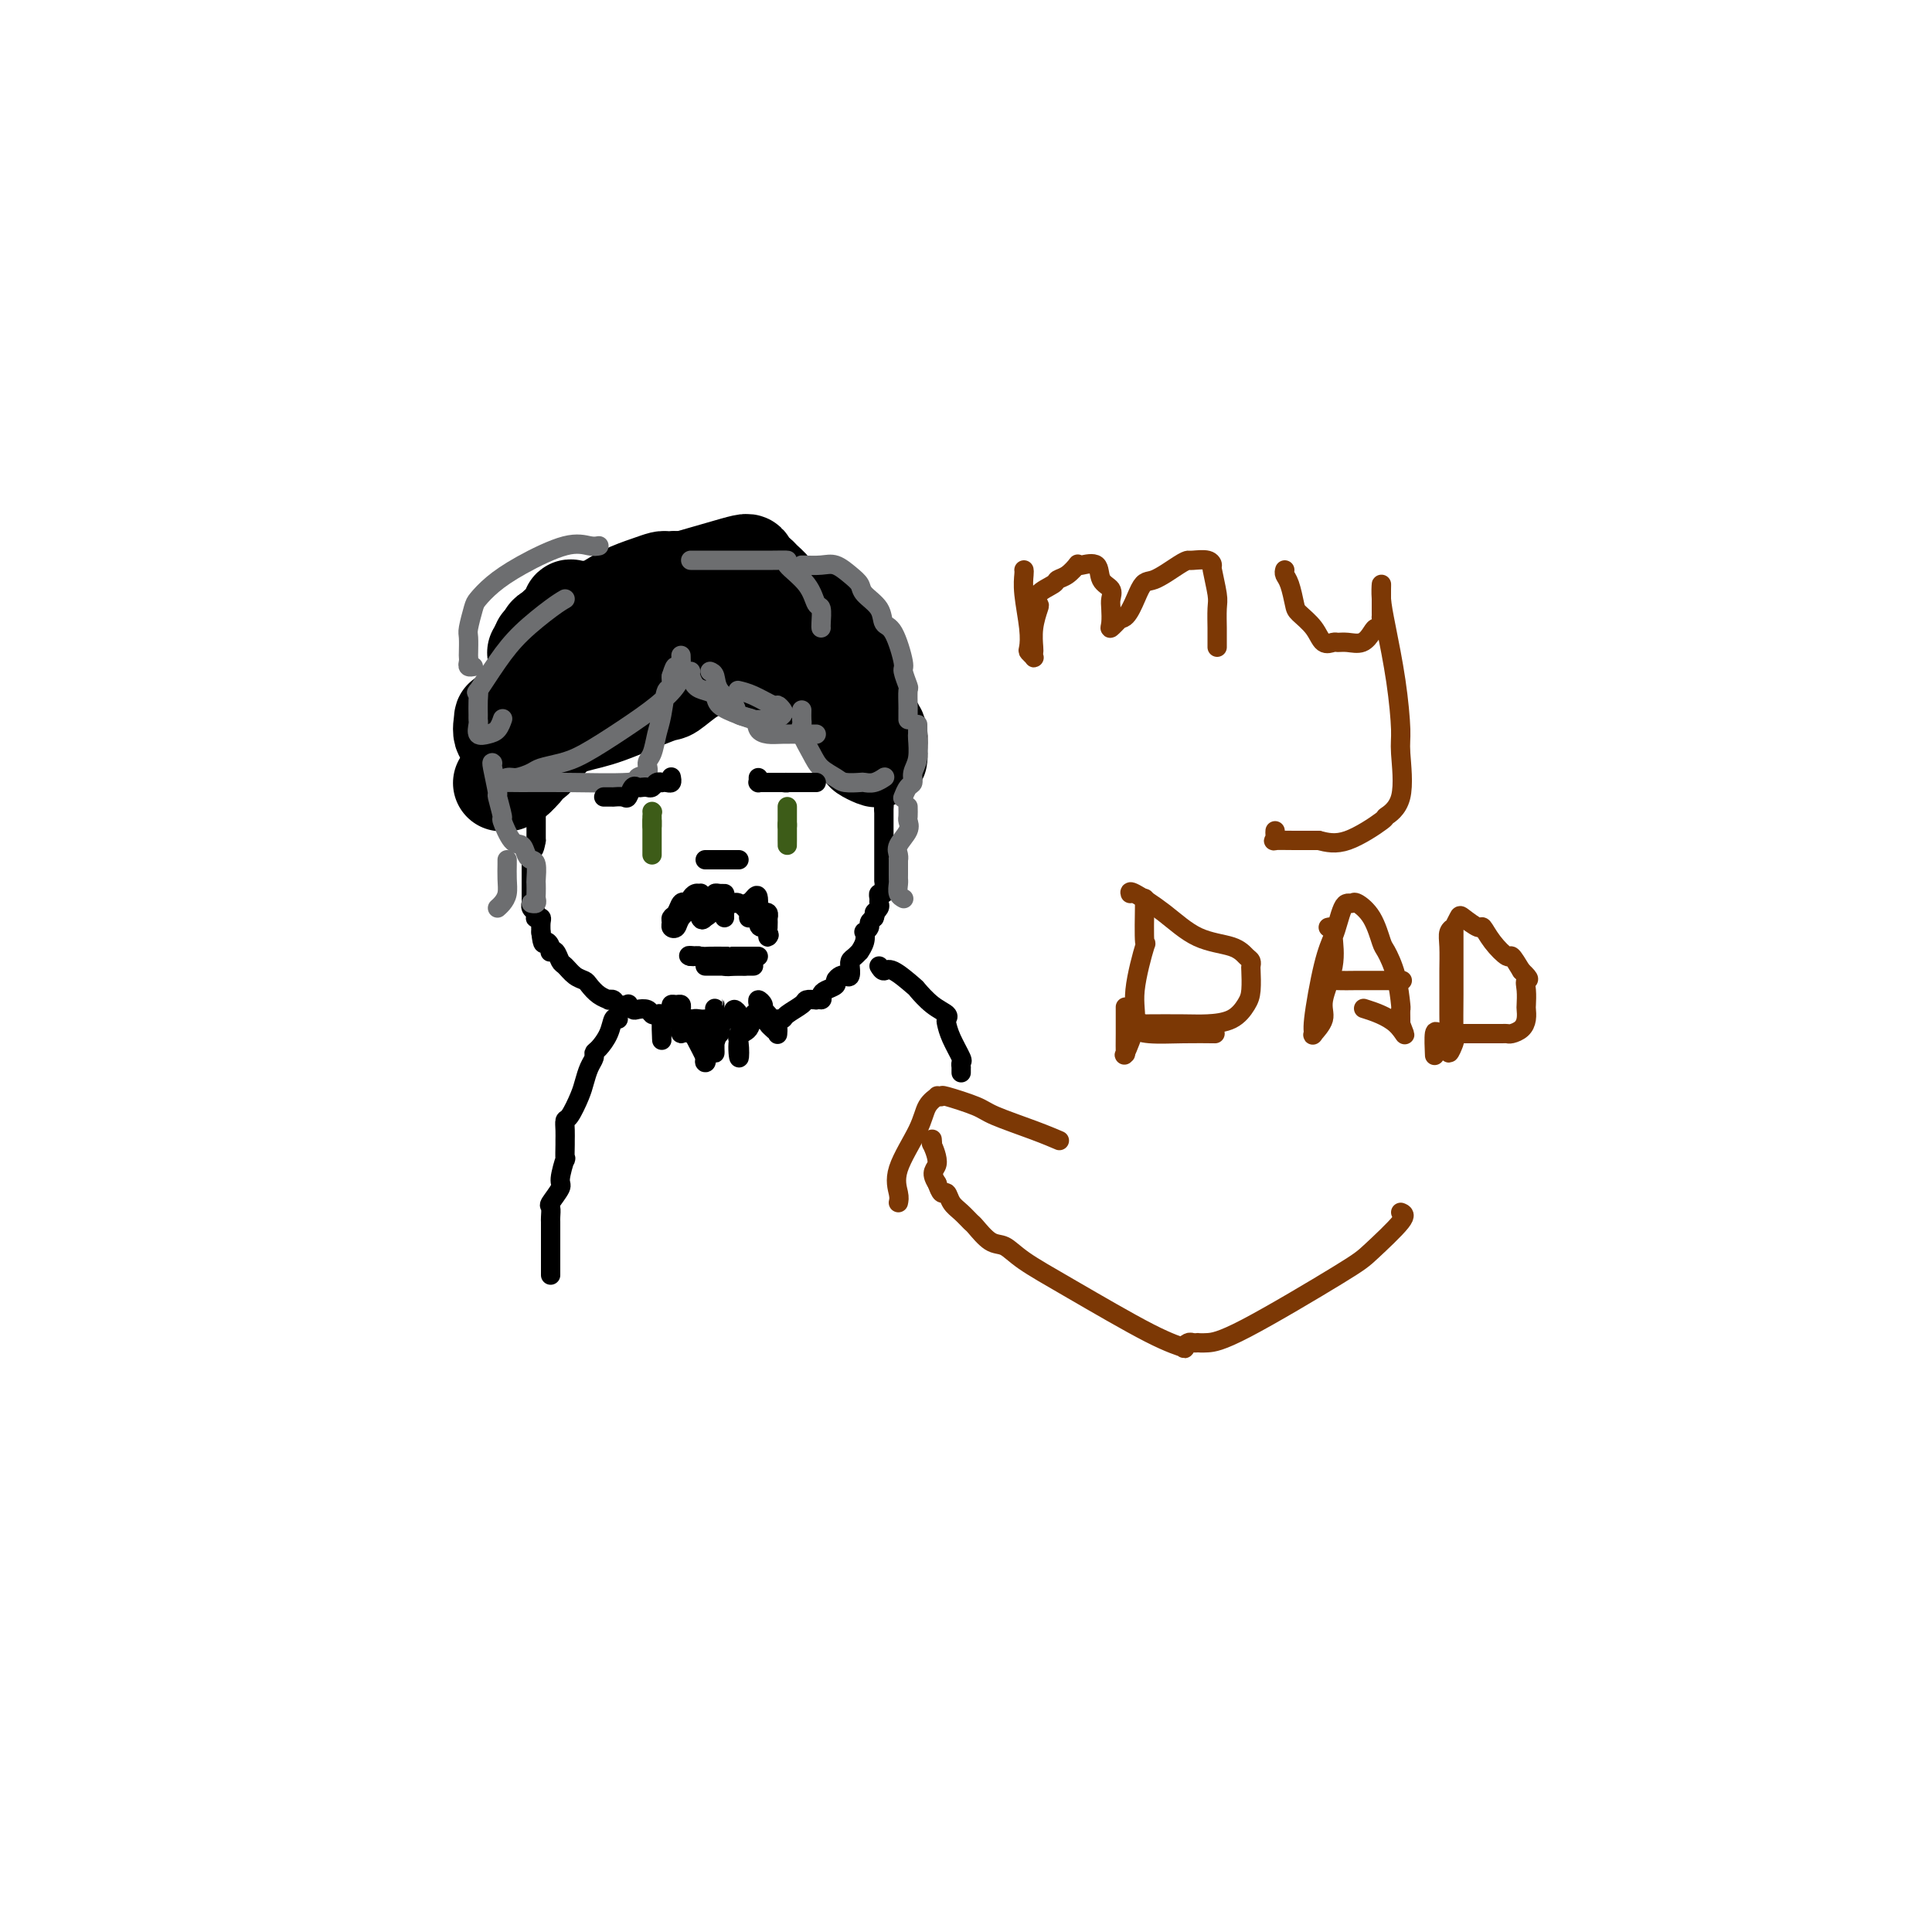 <svg viewBox='0 0 400 400' version='1.1' xmlns='http://www.w3.org/2000/svg' xmlns:xlink='http://www.w3.org/1999/xlink'><g fill='none' stroke='#000000' stroke-width='4' stroke-linecap='round' stroke-linejoin='round'><path d='M112,161c-0.000,0.302 -0.000,0.604 0,1c0.000,0.396 0.001,0.884 0,1c-0.001,0.116 -0.004,-0.142 0,0c0.004,0.142 0.015,0.682 0,1c-0.015,0.318 -0.057,0.414 0,1c0.057,0.586 0.211,1.662 0,2c-0.211,0.338 -0.789,-0.063 -1,0c-0.211,0.063 -0.057,0.590 0,1c0.057,0.410 0.015,0.701 0,1c-0.015,0.299 -0.004,0.605 0,1c0.004,0.395 0.001,0.880 0,1c-0.001,0.120 -0.000,-0.125 0,0c0.000,0.125 0.000,0.621 0,1c-0.000,0.379 -0.000,0.640 0,1c0.000,0.360 0.000,0.817 0,1c-0.000,0.183 -0.000,0.091 0,0'/><path d='M111,174c-0.381,2.481 -0.834,2.185 -1,2c-0.166,-0.185 -0.044,-0.257 0,0c0.044,0.257 0.012,0.843 0,1c-0.012,0.157 -0.003,-0.115 0,0c0.003,0.115 0.001,0.618 0,1c-0.001,0.382 -0.000,0.641 0,1c0.000,0.359 0.000,0.816 0,1c-0.000,0.184 -0.000,0.096 0,0c0.000,-0.096 0.000,-0.199 0,0c-0.000,0.199 -0.000,0.699 0,1c0.000,0.301 0.000,0.404 0,1c-0.000,0.596 -0.000,1.684 0,2c0.000,0.316 0.000,-0.140 0,0c-0.000,0.140 -0.001,0.878 0,1c0.001,0.122 0.004,-0.371 0,0c-0.004,0.371 -0.015,1.606 0,2c0.015,0.394 0.056,-0.052 0,0c-0.056,0.052 -0.207,0.602 0,1c0.207,0.398 0.774,0.644 1,1c0.226,0.356 0.113,0.821 0,1c-0.113,0.179 -0.226,0.073 0,0c0.226,-0.073 0.793,-0.112 1,0c0.207,0.112 0.056,0.376 0,1c-0.056,0.624 -0.016,1.607 0,2c0.016,0.393 0.008,0.197 0,0'/><path d='M112,193c0.321,3.347 0.625,2.216 1,2c0.375,-0.216 0.822,0.485 1,1c0.178,0.515 0.089,0.844 0,1c-0.089,0.156 -0.176,0.140 0,0c0.176,-0.140 0.614,-0.402 1,0c0.386,0.402 0.719,1.469 1,2c0.281,0.531 0.512,0.527 1,1c0.488,0.473 1.235,1.423 2,2c0.765,0.577 1.549,0.782 2,1c0.451,0.218 0.569,0.450 1,1c0.431,0.550 1.175,1.419 2,2c0.825,0.581 1.731,0.874 2,1c0.269,0.126 -0.101,0.085 0,0c0.101,-0.085 0.671,-0.215 1,0c0.329,0.215 0.416,0.776 1,1c0.584,0.224 1.666,0.112 2,0c0.334,-0.112 -0.079,-0.222 0,0c0.079,0.222 0.651,0.778 1,1c0.349,0.222 0.475,0.111 1,0c0.525,-0.111 1.450,-0.222 2,0c0.550,0.222 0.726,0.777 1,1c0.274,0.223 0.646,0.112 1,0c0.354,-0.112 0.689,-0.226 1,0c0.311,0.226 0.597,0.793 1,1c0.403,0.207 0.922,0.056 1,0c0.078,-0.056 -0.287,-0.015 0,0c0.287,0.015 1.225,0.004 2,0c0.775,-0.004 1.388,-0.002 2,0'/><path d='M143,211c3.117,0.774 1.409,0.207 1,0c-0.409,-0.207 0.482,-0.056 1,0c0.518,0.056 0.664,0.015 1,0c0.336,-0.015 0.864,-0.004 1,0c0.136,0.004 -0.118,0.001 0,0c0.118,-0.001 0.609,-0.000 1,0c0.391,0.000 0.683,0.000 1,0c0.317,-0.000 0.660,-0.000 1,0c0.340,0.000 0.678,0.000 1,0c0.322,-0.000 0.629,-0.000 1,0c0.371,0.000 0.804,0.000 1,0c0.196,-0.000 0.153,-0.000 1,0c0.847,0.000 2.585,0.000 3,0c0.415,-0.000 -0.492,-0.000 0,0c0.492,0.000 2.384,0.001 3,0c0.616,-0.001 -0.044,-0.002 0,0c0.044,0.002 0.793,0.008 1,0c0.207,-0.008 -0.128,-0.030 0,0c0.128,0.030 0.719,0.113 1,0c0.281,-0.113 0.250,-0.422 1,-1c0.750,-0.578 2.279,-1.425 3,-2c0.721,-0.575 0.635,-0.879 1,-1c0.365,-0.121 1.183,-0.061 2,0'/><path d='M169,207c1.626,-0.571 1.191,0.002 1,0c-0.191,-0.002 -0.139,-0.579 0,-1c0.139,-0.421 0.366,-0.688 1,-1c0.634,-0.312 1.676,-0.670 2,-1c0.324,-0.330 -0.071,-0.632 0,-1c0.071,-0.368 0.608,-0.802 1,-1c0.392,-0.198 0.640,-0.161 1,0c0.360,0.161 0.831,0.447 1,0c0.169,-0.447 0.035,-1.627 0,-2c-0.035,-0.373 0.028,0.059 0,0c-0.028,-0.059 -0.147,-0.610 0,-1c0.147,-0.390 0.562,-0.620 1,-1c0.438,-0.380 0.901,-0.910 1,-1c0.099,-0.090 -0.166,0.260 0,0c0.166,-0.260 0.762,-1.130 1,-2c0.238,-0.870 0.119,-1.739 0,-2c-0.119,-0.261 -0.238,0.085 0,0c0.238,-0.085 0.833,-0.600 1,-1c0.167,-0.400 -0.095,-0.686 0,-1c0.095,-0.314 0.548,-0.657 1,-1'/><path d='M181,190c0.713,-2.035 -0.006,-1.124 0,-1c0.006,0.124 0.737,-0.540 1,-1c0.263,-0.460 0.056,-0.716 0,-1c-0.056,-0.284 0.037,-0.597 0,-1c-0.037,-0.403 -0.206,-0.895 0,-1c0.206,-0.105 0.787,0.175 1,0c0.213,-0.175 0.057,-0.807 0,-1c-0.057,-0.193 -0.015,0.054 0,0c0.015,-0.054 0.004,-0.410 0,-1c-0.004,-0.590 -0.001,-1.415 0,-2c0.001,-0.585 0.000,-0.931 0,-1c-0.000,-0.069 -0.000,0.140 0,0c0.000,-0.140 0.000,-0.630 0,-1c-0.000,-0.370 -0.000,-0.620 0,-1c0.000,-0.380 0.000,-0.889 0,-1c-0.000,-0.111 -0.000,0.178 0,0c0.000,-0.178 0.000,-0.821 0,-1c-0.000,-0.179 -0.000,0.107 0,0c0.000,-0.107 0.000,-0.607 0,-1c-0.000,-0.393 -0.000,-0.679 0,-1c0.000,-0.321 0.000,-0.676 0,-1c-0.000,-0.324 -0.000,-0.615 0,-1c0.000,-0.385 0.000,-0.863 0,-1c-0.000,-0.137 -0.000,0.066 0,0c0.000,-0.066 0.000,-0.402 0,-1c-0.000,-0.598 -0.000,-1.456 0,-2c0.000,-0.544 0.000,-0.772 0,-1'/><path d='M183,167c0.309,-3.571 0.083,-0.998 0,0c-0.083,0.998 -0.022,0.422 0,0c0.022,-0.422 0.006,-0.690 0,-1c-0.006,-0.310 -0.002,-0.661 0,-1c0.002,-0.339 0.000,-0.664 0,-1c-0.000,-0.336 -0.000,-0.681 0,-1c0.000,-0.319 0.000,-0.610 0,-1c-0.000,-0.390 -0.000,-0.879 0,-1c0.000,-0.121 0.000,0.125 0,0c-0.000,-0.125 -0.000,-0.621 0,-1c0.000,-0.379 0.000,-0.640 0,-1c-0.000,-0.360 -0.000,-0.817 0,-1c0.000,-0.183 0.000,-0.091 0,0'/><path d='M183,158c0.111,0.000 0.222,0.000 0,0c-0.222,0.000 -0.778,0.000 -1,0c-0.222,0.000 -0.111,0.000 0,0'/><path d='M142,187c-0.340,-0.202 -0.681,-0.405 -1,0c-0.319,0.405 -0.618,1.416 -1,2c-0.382,0.584 -0.847,0.739 -1,1c-0.153,0.261 0.005,0.627 0,1c-0.005,0.373 -0.173,0.752 0,1c0.173,0.248 0.687,0.365 1,0c0.313,-0.365 0.426,-1.212 1,-2c0.574,-0.788 1.607,-1.517 2,-2c0.393,-0.483 0.144,-0.719 0,-1c-0.144,-0.281 -0.182,-0.608 0,-1c0.182,-0.392 0.585,-0.849 1,-1c0.415,-0.151 0.843,0.006 1,0c0.157,-0.006 0.042,-0.174 0,0c-0.042,0.174 -0.011,0.690 0,1c0.011,0.310 0.003,0.413 0,1c-0.003,0.587 -0.001,1.658 0,2c0.001,0.342 0.000,-0.045 0,0c-0.000,0.045 -0.000,0.523 0,1'/><path d='M145,190c0.316,0.805 0.606,0.317 1,0c0.394,-0.317 0.893,-0.463 1,-1c0.107,-0.537 -0.178,-1.465 0,-2c0.178,-0.535 0.818,-0.679 1,-1c0.182,-0.321 -0.095,-0.821 0,-1c0.095,-0.179 0.561,-0.039 1,0c0.439,0.039 0.850,-0.025 1,0c0.150,0.025 0.040,0.137 0,1c-0.040,0.863 -0.011,2.477 0,3c0.011,0.523 0.003,-0.045 0,0c-0.003,0.045 -0.002,0.702 0,1c0.002,0.298 0.003,0.238 0,0c-0.003,-0.238 -0.012,-0.652 0,-1c0.012,-0.348 0.044,-0.629 0,-1c-0.044,-0.371 -0.166,-0.831 0,-1c0.166,-0.169 0.619,-0.048 1,0c0.381,0.048 0.691,0.024 1,0'/><path d='M152,187c0.281,-0.281 -0.016,0.016 0,0c0.016,-0.016 0.344,-0.343 1,0c0.656,0.343 1.640,1.358 2,2c0.360,0.642 0.097,0.910 0,1c-0.097,0.090 -0.027,0.000 0,0c0.027,-0.000 0.010,0.088 0,0c-0.010,-0.088 -0.013,-0.354 0,-1c0.013,-0.646 0.041,-1.672 0,-2c-0.041,-0.328 -0.152,0.041 0,0c0.152,-0.041 0.566,-0.492 1,-1c0.434,-0.508 0.887,-1.074 1,0c0.113,1.074 -0.113,3.788 0,5c0.113,1.212 0.566,0.923 1,1c0.434,0.077 0.847,0.521 1,1c0.153,0.479 0.044,0.994 0,1c-0.044,0.006 -0.022,-0.497 0,-1'/><path d='M159,193c0.464,1.110 0.125,0.385 0,0c-0.125,-0.385 -0.037,-0.429 0,-1c0.037,-0.571 0.024,-1.670 0,-2c-0.024,-0.330 -0.058,0.107 0,0c0.058,-0.107 0.208,-0.760 0,-1c-0.208,-0.240 -0.774,-0.069 -1,0c-0.226,0.069 -0.113,0.034 0,0'/><path d='M138,210c-0.423,0.115 -0.845,0.231 -1,1c-0.155,0.769 -0.042,2.192 0,3c0.042,0.808 0.014,1.002 0,1c-0.014,-0.002 -0.014,-0.199 0,0c0.014,0.199 0.041,0.796 0,0c-0.041,-0.796 -0.152,-2.984 0,-4c0.152,-1.016 0.566,-0.862 1,-1c0.434,-0.138 0.887,-0.570 1,-1c0.113,-0.430 -0.113,-0.858 0,-1c0.113,-0.142 0.566,0.002 1,0c0.434,-0.002 0.848,-0.150 1,0c0.152,0.150 0.041,0.599 0,1c-0.041,0.401 -0.012,0.753 0,1c0.012,0.247 0.006,0.388 0,1c-0.006,0.612 -0.013,1.694 0,2c0.013,0.306 0.045,-0.165 0,0c-0.045,0.165 -0.166,0.968 0,1c0.166,0.032 0.619,-0.705 1,-1c0.381,-0.295 0.691,-0.147 1,0'/><path d='M143,213c0.626,0.635 0.192,0.223 0,0c-0.192,-0.223 -0.143,-0.257 0,0c0.143,0.257 0.381,0.804 1,2c0.619,1.196 1.620,3.042 2,4c0.380,0.958 0.140,1.030 0,1c-0.140,-0.030 -0.181,-0.161 0,-1c0.181,-0.839 0.584,-2.385 1,-4c0.416,-1.615 0.843,-3.298 1,-4c0.157,-0.702 0.042,-0.422 0,-1c-0.042,-0.578 -0.011,-2.014 0,-2c0.011,0.014 0.003,1.476 0,2c-0.003,0.524 -0.001,0.109 0,1c0.001,0.891 -0.001,3.089 0,4c0.001,0.911 0.003,0.537 0,1c-0.003,0.463 -0.011,1.763 0,2c0.011,0.237 0.041,-0.590 0,-1c-0.041,-0.410 -0.155,-0.403 0,-1c0.155,-0.597 0.577,-1.799 1,-3'/><path d='M149,213c0.216,-0.548 0.255,0.582 0,1c-0.255,0.418 -0.805,0.122 -1,0c-0.195,-0.122 -0.035,-0.072 -1,0c-0.965,0.072 -3.055,0.166 -4,0c-0.945,-0.166 -0.744,-0.590 -1,-1c-0.256,-0.410 -0.969,-0.804 -1,-1c-0.031,-0.196 0.620,-0.193 1,0c0.380,0.193 0.489,0.577 1,1c0.511,0.423 1.423,0.883 2,1c0.577,0.117 0.820,-0.111 1,0c0.180,0.111 0.296,0.561 1,0c0.704,-0.561 1.996,-2.133 3,-3c1.004,-0.867 1.719,-1.028 2,-1c0.281,0.028 0.127,0.245 0,0c-0.127,-0.245 -0.226,-0.950 0,-1c0.226,-0.050 0.779,0.557 1,1c0.221,0.443 0.111,0.721 0,1'/><path d='M153,211c1.859,0.468 0.505,2.139 0,3c-0.505,0.861 -0.161,0.913 0,2c0.161,1.087 0.138,3.210 0,3c-0.138,-0.210 -0.391,-2.753 0,-4c0.391,-1.247 1.426,-1.198 2,-2c0.574,-0.802 0.689,-2.454 1,-3c0.311,-0.546 0.819,0.014 1,0c0.181,-0.014 0.033,-0.603 0,-1c-0.033,-0.397 0.047,-0.601 0,-1c-0.047,-0.399 -0.223,-0.994 0,-1c0.223,-0.006 0.843,0.575 1,1c0.157,0.425 -0.150,0.692 0,1c0.150,0.308 0.759,0.657 1,1c0.241,0.343 0.116,0.680 0,1c-0.116,0.320 -0.224,0.625 0,1c0.224,0.375 0.778,0.822 1,1c0.222,0.178 0.111,0.089 0,0'/><path d='M160,213c0.690,0.869 0.917,0.042 1,0c0.083,-0.042 0.024,0.702 0,1c-0.024,0.298 -0.012,0.149 0,0'/></g>
<g fill='none' stroke='#3D5C18' stroke-width='4' stroke-linecap='round' stroke-linejoin='round'><path d='M163,167c0.000,0.033 0.000,0.066 0,1c0.000,0.934 0.000,2.768 0,4c0.000,1.232 0.000,1.861 0,2c0.000,0.139 0.000,-0.213 0,0c0.000,0.213 0.000,0.992 0,1c0.000,0.008 0.000,-0.755 0,-1c0.000,-0.245 0.000,0.027 0,0c0.000,-0.027 0.000,-0.353 0,-1c0.000,-0.647 0.000,-1.613 0,-2c0.000,-0.387 0.000,-0.193 0,0'/><path d='M163,171c0.000,-0.667 0.000,-0.333 0,0'/><path d='M135,169c0.000,0.069 0.000,0.138 0,1c0.000,0.862 0.000,2.516 0,4c0.000,1.484 0.000,2.797 0,3c0.000,0.203 0.000,-0.705 0,-1c-0.000,-0.295 0.000,0.022 0,0c0.000,-0.022 0.000,-0.384 0,-1c0.000,-0.616 0.000,-1.485 0,-2c0.000,-0.515 0.000,-0.674 0,-1c0.000,-0.326 0.000,-0.819 0,-1c0.000,-0.181 0.000,-0.052 0,0c0.000,0.052 0.000,0.026 0,0'/><path d='M135,171c0.000,-1.156 0.000,-1.044 0,-1c0.000,0.044 0.000,0.022 0,0'/><path d='M135,168c0.000,0.000 0.100,0.100 0.1,0.1'/></g>
<g fill='none' stroke='#000000' stroke-width='4' stroke-linecap='round' stroke-linejoin='round'><path d='M146,178c0.455,0.000 0.909,0.000 1,0c0.091,0.000 -0.182,0.000 0,0c0.182,-0.000 0.820,0.000 1,0c0.180,0.000 -0.096,0.000 0,0c0.096,0.000 0.564,0.000 1,0c0.436,0.000 0.839,0.000 1,0c0.161,0.000 0.081,0.000 0,0'/><path d='M150,178c1.011,0.000 1.539,0.000 2,0c0.461,-0.000 0.855,0.000 1,0c0.145,0.000 0.041,0.000 0,0c-0.041,0.000 -0.021,0.000 0,0'/><path d='M146,200c0.290,0.000 0.581,0.000 2,0c1.419,0.000 3.968,0.000 5,0c1.032,0.000 0.547,0.000 1,0c0.453,0.000 1.844,0.000 2,0c0.156,0.000 -0.922,0.000 -2,0'/><path d='M154,200c0.876,-0.017 -0.935,-0.061 -2,0c-1.065,0.061 -1.384,0.227 -2,0c-0.616,-0.227 -1.528,-0.845 -2,-1c-0.472,-0.155 -0.505,0.155 -1,0c-0.495,-0.155 -1.453,-0.774 -2,-1c-0.547,-0.226 -0.682,-0.061 -1,0c-0.318,0.061 -0.817,0.016 -1,0c-0.183,-0.016 -0.049,-0.004 0,0c0.049,0.004 0.014,0.001 0,0c-0.014,-0.001 -0.007,-0.001 0,0'/><path d='M143,198c-1.320,-0.309 0.878,-0.083 2,0c1.122,0.083 1.166,0.022 2,0c0.834,-0.022 2.457,-0.006 3,0c0.543,0.006 0.006,0.002 0,0c-0.006,-0.002 0.519,-0.000 1,0c0.481,0.000 0.916,0.000 1,0c0.084,-0.000 -0.185,-0.000 0,0c0.185,0.000 0.823,0.000 1,0c0.177,-0.000 -0.106,-0.000 0,0c0.106,0.000 0.603,0.000 1,0c0.397,-0.000 0.695,-0.000 1,0c0.305,0.000 0.618,0.000 1,0c0.382,-0.000 0.834,-0.000 1,0c0.166,0.000 0.045,0.000 0,0c-0.045,-0.000 -0.013,-0.000 0,0c0.013,0.000 0.006,0.000 0,0'/></g>
<g fill='none' stroke='#000000' stroke-width='20' stroke-linecap='round' stroke-linejoin='round'><path d='M141,131c-0.402,0.275 -0.803,0.549 -1,1c-0.197,0.451 -0.189,1.077 -1,2c-0.811,0.923 -2.442,2.141 -4,3c-1.558,0.859 -3.043,1.359 -4,2c-0.957,0.641 -1.384,1.425 -2,2c-0.616,0.575 -1.420,0.942 -2,1c-0.580,0.058 -0.937,-0.194 -1,0c-0.063,0.194 0.169,0.833 0,1c-0.169,0.167 -0.740,-0.137 -1,0c-0.260,0.137 -0.210,0.716 0,1c0.210,0.284 0.580,0.273 1,0c0.420,-0.273 0.889,-0.807 1,-1c0.111,-0.193 -0.136,-0.045 0,0c0.136,0.045 0.656,-0.014 1,0c0.344,0.014 0.512,0.100 0,0c-0.512,-0.100 -1.704,-0.388 -3,0c-1.296,0.388 -2.695,1.451 -4,2c-1.305,0.549 -2.516,0.586 -4,1c-1.484,0.414 -3.242,1.207 -5,2'/><path d='M112,148c-2.577,1.083 -0.521,0.289 0,0c0.521,-0.289 -0.494,-0.074 -1,0c-0.506,0.074 -0.504,0.007 -1,0c-0.496,-0.007 -1.491,0.048 -2,0c-0.509,-0.048 -0.531,-0.197 -1,0c-0.469,0.197 -1.386,0.742 -2,1c-0.614,0.258 -0.926,0.229 -1,0c-0.074,-0.229 0.089,-0.656 0,0c-0.089,0.656 -0.431,2.397 0,3c0.431,0.603 1.636,0.070 3,0c1.364,-0.070 2.888,0.324 5,0c2.112,-0.324 4.813,-1.365 7,-2c2.187,-0.635 3.861,-0.865 7,-2c3.139,-1.135 7.744,-3.176 10,-4c2.256,-0.824 2.163,-0.431 3,-1c0.837,-0.569 2.602,-2.100 4,-3c1.398,-0.900 2.427,-1.169 3,-2c0.573,-0.831 0.690,-2.224 1,-3c0.310,-0.776 0.812,-0.933 1,-1c0.188,-0.067 0.061,-0.043 0,0c-0.061,0.043 -0.058,0.104 -1,0c-0.942,-0.104 -2.831,-0.374 -4,0c-1.169,0.374 -1.620,1.393 -2,2c-0.380,0.607 -0.690,0.804 -1,1'/><path d='M140,137c-1.254,0.358 -0.889,0.254 -1,0c-0.111,-0.254 -0.696,-0.657 0,-1c0.696,-0.343 2.674,-0.624 6,-1c3.326,-0.376 8.000,-0.845 10,-1c2.000,-0.155 1.327,0.006 2,0c0.673,-0.006 2.692,-0.177 4,0c1.308,0.177 1.906,0.703 2,1c0.094,0.297 -0.314,0.366 0,1c0.314,0.634 1.352,1.834 2,3c0.648,1.166 0.906,2.298 1,3c0.094,0.702 0.024,0.975 0,1c-0.024,0.025 -0.004,-0.196 0,0c0.004,0.196 -0.010,0.809 0,1c0.010,0.191 0.044,-0.040 0,-1c-0.044,-0.960 -0.166,-2.649 -1,-4c-0.834,-1.351 -2.378,-2.364 -4,-3c-1.622,-0.636 -3.320,-0.896 -4,-1c-0.680,-0.104 -0.340,-0.052 0,0'/><path d='M155,135c-0.086,0.416 -0.171,0.832 0,1c0.171,0.168 0.599,0.089 2,1c1.401,0.911 3.773,2.814 6,4c2.227,1.186 4.307,1.656 6,2c1.693,0.344 3.000,0.562 4,1c1.000,0.438 1.694,1.094 2,2c0.306,0.906 0.224,2.060 1,3c0.776,0.940 2.411,1.667 3,2c0.589,0.333 0.134,0.272 0,1c-0.134,0.728 0.055,2.244 0,3c-0.055,0.756 -0.355,0.751 0,1c0.355,0.249 1.364,0.750 2,1c0.636,0.250 0.899,0.247 1,0c0.101,-0.247 0.039,-0.739 0,-1c-0.039,-0.261 -0.055,-0.292 0,-1c0.055,-0.708 0.182,-2.092 0,-3c-0.182,-0.908 -0.673,-1.340 -1,-2c-0.327,-0.660 -0.490,-1.548 -2,-3c-1.510,-1.452 -4.368,-3.468 -6,-5c-1.632,-1.532 -2.038,-2.581 -3,-3c-0.962,-0.419 -2.481,-0.210 -4,0'/><path d='M166,139c-2.543,-1.868 -2.400,-2.538 -3,-3c-0.600,-0.462 -1.941,-0.716 -3,-1c-1.059,-0.284 -1.834,-0.598 -3,-1c-1.166,-0.402 -2.724,-0.892 -4,-1c-1.276,-0.108 -2.272,0.167 -3,0c-0.728,-0.167 -1.188,-0.775 -2,-1c-0.812,-0.225 -1.975,-0.067 -3,0c-1.025,0.067 -1.912,0.045 -2,0c-0.088,-0.045 0.621,-0.111 0,0c-0.621,0.111 -2.573,0.399 -4,1c-1.427,0.601 -2.330,1.513 -3,2c-0.670,0.487 -1.108,0.547 -2,1c-0.892,0.453 -2.240,1.298 -3,2c-0.760,0.702 -0.934,1.260 -1,1c-0.066,-0.260 -0.023,-1.337 0,-2c0.023,-0.663 0.027,-0.910 0,-1c-0.027,-0.090 -0.084,-0.022 0,0c0.084,0.022 0.310,-0.000 0,0c-0.310,0.000 -1.155,0.023 -2,0c-0.845,-0.023 -1.690,-0.094 -3,0c-1.310,0.094 -3.086,0.351 -4,1c-0.914,0.649 -0.967,1.689 -1,2c-0.033,0.311 -0.047,-0.109 0,0c0.047,0.109 0.156,0.745 0,1c-0.156,0.255 -0.578,0.127 -1,0'/><path d='M119,140c-4.237,1.030 -1.831,-0.395 -1,-1c0.831,-0.605 0.085,-0.389 0,-1c-0.085,-0.611 0.490,-2.047 1,-3c0.510,-0.953 0.953,-1.422 2,-2c1.047,-0.578 2.696,-1.265 5,-3c2.304,-1.735 5.261,-4.517 8,-6c2.739,-1.483 5.259,-1.666 8,-2c2.741,-0.334 5.704,-0.818 7,-1c1.296,-0.182 0.924,-0.060 1,0c0.076,0.060 0.600,0.059 1,0c0.400,-0.059 0.677,-0.174 1,0c0.323,0.174 0.694,0.638 0,1c-0.694,0.362 -2.452,0.622 -4,1c-1.548,0.378 -2.884,0.872 -5,1c-2.116,0.128 -5.011,-0.111 -8,0c-2.989,0.111 -6.071,0.572 -8,1c-1.929,0.428 -2.706,0.824 -4,1c-1.294,0.176 -3.105,0.131 -4,0c-0.895,-0.131 -0.874,-0.347 -1,0c-0.126,0.347 -0.398,1.259 -1,2c-0.602,0.741 -1.534,1.313 -2,2c-0.466,0.687 -0.468,1.491 -1,2c-0.532,0.509 -1.596,0.724 -2,1c-0.404,0.276 -0.147,0.613 0,1c0.147,0.387 0.185,0.825 0,1c-0.185,0.175 -0.592,0.088 -1,0'/><path d='M111,135c-0.717,0.725 1.490,-1.964 2,-3c0.510,-1.036 -0.678,-0.419 3,-2c3.678,-1.581 12.222,-5.359 16,-7c3.778,-1.641 2.790,-1.145 6,-2c3.210,-0.855 10.619,-3.059 14,-4c3.381,-0.941 2.734,-0.617 3,0c0.266,0.617 1.444,1.527 2,2c0.556,0.473 0.489,0.510 1,1c0.511,0.490 1.601,1.432 2,2c0.399,0.568 0.108,0.760 0,1c-0.108,0.240 -0.034,0.526 0,1c0.034,0.474 0.029,1.136 0,1c-0.029,-0.136 -0.082,-1.069 1,-1c1.082,0.069 3.299,1.138 5,2c1.701,0.862 2.887,1.515 4,2c1.113,0.485 2.154,0.802 3,2c0.846,1.198 1.497,3.277 2,4c0.503,0.723 0.856,0.091 1,0c0.144,-0.091 0.077,0.360 0,1c-0.077,0.640 -0.165,1.469 0,2c0.165,0.531 0.582,0.766 1,1'/><path d='M177,138c0.640,1.551 0.241,1.430 0,1c-0.241,-0.430 -0.324,-1.169 -1,-2c-0.676,-0.831 -1.945,-1.752 -3,-3c-1.055,-1.248 -1.895,-2.821 -3,-4c-1.105,-1.179 -2.477,-1.965 -4,-3c-1.523,-1.035 -3.199,-2.320 -5,-3c-1.801,-0.680 -3.726,-0.757 -6,-1c-2.274,-0.243 -4.896,-0.654 -7,-1c-2.104,-0.346 -3.692,-0.629 -5,-1c-1.308,-0.371 -2.338,-0.832 -3,-1c-0.662,-0.168 -0.955,-0.043 -1,0c-0.045,0.043 0.159,0.002 0,0c-0.159,-0.002 -0.682,0.033 -1,0c-0.318,-0.033 -0.433,-0.135 -1,0c-0.567,0.135 -1.587,0.509 -3,1c-1.413,0.491 -3.218,1.101 -5,2c-1.782,0.899 -3.542,2.086 -5,3c-1.458,0.914 -2.615,1.554 -3,2c-0.385,0.446 0.002,0.697 0,1c-0.002,0.303 -0.393,0.659 -1,1c-0.607,0.341 -1.431,0.669 -2,1c-0.569,0.331 -0.885,0.666 -1,1c-0.115,0.334 -0.031,0.667 0,1c0.031,0.333 0.009,0.667 0,1c-0.009,0.333 -0.004,0.667 0,1'/><path d='M117,135c-1.097,1.673 -0.339,1.355 0,1c0.339,-0.355 0.259,-0.747 0,0c-0.259,0.747 -0.697,2.632 -1,4c-0.303,1.368 -0.472,2.220 -1,4c-0.528,1.780 -1.414,4.487 -2,6c-0.586,1.513 -0.872,1.833 -1,2c-0.128,0.167 -0.097,0.180 0,1c0.097,0.820 0.261,2.448 0,3c-0.261,0.552 -0.947,0.028 -1,0c-0.053,-0.028 0.529,0.441 0,1c-0.529,0.559 -2.167,1.207 -3,2c-0.833,0.793 -0.861,1.729 -1,2c-0.139,0.271 -0.388,-0.123 -1,0c-0.612,0.123 -1.588,0.764 -2,1c-0.412,0.236 -0.261,0.067 0,0c0.261,-0.067 0.630,-0.034 1,0'/><path d='M105,162c-0.432,0.564 1.989,-1.025 3,-2c1.011,-0.975 0.611,-1.337 1,-2c0.389,-0.663 1.568,-1.628 3,-3c1.432,-1.372 3.116,-3.151 4,-4c0.884,-0.849 0.969,-0.767 1,-1c0.031,-0.233 0.009,-0.781 0,-1c-0.009,-0.219 -0.004,-0.110 0,0'/></g>
<g fill='none' stroke='#6D6E70' stroke-width='4' stroke-linecap='round' stroke-linejoin='round'><path d='M141,136c-0.009,-0.273 -0.018,-0.546 0,0c0.018,0.546 0.063,1.911 0,3c-0.063,1.089 -0.235,1.902 -1,3c-0.765,1.098 -2.124,2.479 -4,4c-1.876,1.521 -4.269,3.181 -7,5c-2.731,1.819 -5.799,3.798 -8,5c-2.201,1.202 -3.534,1.628 -5,2c-1.466,0.372 -3.066,0.692 -4,1c-0.934,0.308 -1.202,0.604 -2,1c-0.798,0.396 -2.128,0.891 -3,1c-0.872,0.109 -1.288,-0.167 -2,0c-0.712,0.167 -1.720,0.778 -2,1c-0.280,0.222 0.168,0.056 1,0c0.832,-0.056 2.049,-0.003 4,0c1.951,0.003 4.637,-0.044 9,0c4.363,0.044 10.401,0.179 13,0c2.599,-0.179 1.757,-0.673 2,-1c0.243,-0.327 1.571,-0.486 2,-1c0.429,-0.514 -0.040,-1.383 0,-2c0.040,-0.617 0.589,-0.983 1,-2c0.411,-1.017 0.685,-2.686 1,-4c0.315,-1.314 0.673,-2.275 1,-4c0.327,-1.725 0.624,-4.215 1,-5c0.376,-0.785 0.832,0.135 1,0c0.168,-0.135 0.048,-1.324 0,-2c-0.048,-0.676 -0.024,-0.838 0,-1'/><path d='M139,140c1.000,-3.333 1.000,-1.667 1,-1c0.000,0.667 0.000,0.333 0,0'/><path d='M143,139c-0.069,0.222 -0.137,0.443 0,1c0.137,0.557 0.480,1.448 1,2c0.520,0.552 1.218,0.765 2,1c0.782,0.235 1.647,0.494 2,1c0.353,0.506 0.195,1.261 1,2c0.805,0.739 2.573,1.463 4,2c1.427,0.537 2.513,0.887 3,1c0.487,0.113 0.376,-0.013 1,0c0.624,0.013 1.985,0.163 3,0c1.015,-0.163 1.686,-0.639 2,-1c0.314,-0.361 0.273,-0.608 0,-1c-0.273,-0.392 -0.778,-0.928 -1,-1c-0.222,-0.072 -0.163,0.321 -1,0c-0.837,-0.321 -2.572,-1.356 -4,-2c-1.428,-0.644 -2.551,-0.898 -3,-1c-0.449,-0.102 -0.225,-0.051 0,0'/><path d='M147,139c0.398,0.159 0.797,0.318 1,1c0.203,0.682 0.211,1.888 1,3c0.789,1.112 2.361,2.130 3,3c0.639,0.870 0.347,1.592 1,2c0.653,0.408 2.251,0.502 3,1c0.749,0.498 0.648,1.401 1,2c0.352,0.599 1.156,0.892 2,1c0.844,0.108 1.729,0.029 3,0c1.271,-0.029 2.928,-0.008 4,0c1.072,0.008 1.558,0.002 2,0c0.442,-0.002 0.841,-0.001 1,0c0.159,0.001 0.080,0.000 0,0'/><path d='M166,147c-0.013,0.766 -0.027,1.531 0,2c0.027,0.469 0.094,0.640 0,1c-0.094,0.360 -0.350,0.909 0,2c0.350,1.091 1.306,2.723 2,4c0.694,1.277 1.127,2.198 2,3c0.873,0.802 2.187,1.484 3,2c0.813,0.516 1.125,0.867 2,1c0.875,0.133 2.311,0.050 3,0c0.689,-0.050 0.629,-0.066 1,0c0.371,0.066 1.172,0.214 2,0c0.828,-0.214 1.685,-0.788 2,-1c0.315,-0.212 0.090,-0.060 0,0c-0.090,0.060 -0.045,0.030 0,0'/><path d='M124,113c-0.509,0.095 -1.019,0.190 -2,0c-0.981,-0.190 -2.434,-0.664 -5,0c-2.566,0.664 -6.247,2.465 -9,4c-2.753,1.535 -4.580,2.805 -6,4c-1.420,1.195 -2.433,2.317 -3,3c-0.567,0.683 -0.688,0.928 -1,2c-0.312,1.072 -0.815,2.969 -1,4c-0.185,1.031 -0.050,1.194 0,2c0.050,0.806 0.017,2.254 0,3c-0.017,0.746 -0.018,0.788 0,1c0.018,0.212 0.056,0.593 0,1c-0.056,0.407 -0.208,0.840 0,1c0.208,0.160 0.774,0.046 1,0c0.226,-0.046 0.113,-0.023 0,0'/><path d='M117,124c-0.708,0.412 -1.415,0.823 -3,2c-1.585,1.177 -4.046,3.119 -6,5c-1.954,1.881 -3.399,3.702 -5,6c-1.601,2.298 -3.357,5.074 -4,6c-0.643,0.926 -0.172,0.001 0,0c0.172,-0.001 0.044,0.921 0,2c-0.044,1.079 -0.006,2.314 0,3c0.006,0.686 -0.020,0.823 0,1c0.020,0.177 0.086,0.394 0,1c-0.086,0.606 -0.324,1.602 0,2c0.324,0.398 1.211,0.200 2,0c0.789,-0.200 1.482,-0.400 2,-1c0.518,-0.600 0.862,-1.600 1,-2c0.138,-0.400 0.069,-0.200 0,0'/><path d='M143,116c0.790,-0.000 1.579,-0.000 3,0c1.421,0.000 3.473,0.001 5,0c1.527,-0.001 2.528,-0.003 4,0c1.472,0.003 3.417,0.012 5,0c1.583,-0.012 2.806,-0.044 3,0c0.194,0.044 -0.642,0.166 0,1c0.642,0.834 2.760,2.381 4,4c1.240,1.619 1.600,3.309 2,4c0.400,0.691 0.839,0.381 1,1c0.161,0.619 0.043,2.166 0,3c-0.043,0.834 -0.012,0.955 0,1c0.012,0.045 0.003,0.013 0,0c-0.003,-0.013 -0.002,-0.006 0,0'/><path d='M166,117c1.426,0.047 2.852,0.095 4,0c1.148,-0.095 2.017,-0.332 3,0c0.983,0.332 2.080,1.235 3,2c0.920,0.765 1.664,1.394 2,2c0.336,0.606 0.266,1.189 1,2c0.734,0.811 2.273,1.850 3,3c0.727,1.150 0.644,2.410 1,3c0.356,0.590 1.153,0.509 2,2c0.847,1.491 1.744,4.554 2,6c0.256,1.446 -0.127,1.277 0,2c0.127,0.723 0.766,2.340 1,3c0.234,0.660 0.063,0.363 0,1c-0.063,0.637 -0.017,2.209 0,3c0.017,0.791 0.004,0.800 0,1c-0.004,0.200 -0.001,0.592 0,1c0.001,0.408 0.000,0.831 0,1c-0.000,0.169 -0.000,0.085 0,0'/><path d='M190,150c0.009,0.833 0.017,1.666 0,2c-0.017,0.334 -0.060,0.168 0,1c0.060,0.832 0.223,2.661 0,4c-0.223,1.339 -0.830,2.187 -1,3c-0.170,0.813 0.098,1.591 0,2c-0.098,0.409 -0.562,0.450 -1,1c-0.438,0.550 -0.849,1.610 -1,2c-0.151,0.390 -0.043,0.112 0,0c0.043,-0.112 0.022,-0.056 0,0'/><path d='M188,167c0.016,0.772 0.033,1.544 0,2c-0.033,0.456 -0.114,0.596 0,1c0.114,0.404 0.423,1.072 0,2c-0.423,0.928 -1.577,2.115 -2,3c-0.423,0.885 -0.113,1.466 0,2c0.113,0.534 0.031,1.021 0,1c-0.031,-0.021 -0.009,-0.549 0,0c0.009,0.549 0.006,2.175 0,3c-0.006,0.825 -0.015,0.848 0,1c0.015,0.152 0.056,0.432 0,1c-0.056,0.568 -0.207,1.422 0,2c0.207,0.578 0.774,0.879 1,1c0.226,0.121 0.113,0.060 0,0'/><path d='M102,158c-0.122,-0.146 -0.245,-0.292 0,1c0.245,1.292 0.856,4.021 1,5c0.144,0.979 -0.179,0.208 0,1c0.179,0.792 0.860,3.147 1,4c0.140,0.853 -0.261,0.204 0,1c0.261,0.796 1.184,3.037 2,4c0.816,0.963 1.525,0.647 2,1c0.475,0.353 0.716,1.375 1,2c0.284,0.625 0.612,0.854 1,1c0.388,0.146 0.836,0.210 1,1c0.164,0.790 0.045,2.307 0,3c-0.045,0.693 -0.016,0.564 0,1c0.016,0.436 0.018,1.437 0,2c-0.018,0.563 -0.056,0.687 0,1c0.056,0.313 0.207,0.815 0,1c-0.207,0.185 -0.774,0.053 -1,0c-0.226,-0.053 -0.113,-0.026 0,0'/><path d='M105,178c0.006,0.160 0.012,0.320 0,1c-0.012,0.680 -0.042,1.881 0,3c0.042,1.119 0.156,2.156 0,3c-0.156,0.844 -0.580,1.497 -1,2c-0.420,0.503 -0.834,0.858 -1,1c-0.166,0.142 -0.083,0.071 0,0'/></g>
<g fill='none' stroke='#000000' stroke-width='4' stroke-linecap='round' stroke-linejoin='round'><path d='M128,211c-0.362,-0.255 -0.723,-0.511 -1,0c-0.277,0.511 -0.469,1.788 -1,3c-0.531,1.212 -1.399,2.358 -2,3c-0.601,0.642 -0.934,0.778 -1,1c-0.066,0.222 0.133,0.529 0,1c-0.133,0.471 -0.600,1.105 -1,2c-0.400,0.895 -0.734,2.049 -1,3c-0.266,0.951 -0.464,1.698 -1,3c-0.536,1.302 -1.412,3.158 -2,4c-0.588,0.842 -0.890,0.669 -1,1c-0.110,0.331 -0.028,1.167 0,2c0.028,0.833 0.003,1.663 0,2c-0.003,0.337 0.015,0.182 0,1c-0.015,0.818 -0.064,2.608 0,3c0.064,0.392 0.242,-0.615 0,0c-0.242,0.615 -0.902,2.851 -1,4c-0.098,1.149 0.366,1.210 0,2c-0.366,0.790 -1.562,2.308 -2,3c-0.438,0.692 -0.117,0.557 0,1c0.117,0.443 0.031,1.463 0,2c-0.031,0.537 -0.008,0.592 0,1c0.008,0.408 0.002,1.168 0,2c-0.002,0.832 -0.001,1.735 0,2c0.001,0.265 0.000,-0.109 0,0c-0.000,0.109 -0.000,0.699 0,1c0.000,0.301 0.000,0.312 0,1c-0.000,0.688 -0.000,2.054 0,3c0.000,0.946 0.000,1.473 0,2'/></g>
<g fill='none' stroke='#7C3805' stroke-width='4' stroke-linecap='round' stroke-linejoin='round'><path d='M212,118c0.030,0.151 0.060,0.302 0,1c-0.060,0.698 -0.208,1.942 0,4c0.208,2.058 0.774,4.931 1,7c0.226,2.069 0.113,3.336 0,4c-0.113,0.664 -0.226,0.727 0,1c0.226,0.273 0.792,0.755 1,1c0.208,0.245 0.059,0.251 0,0c-0.059,-0.251 -0.029,-0.759 0,-1c0.029,-0.241 0.058,-0.214 0,-1c-0.058,-0.786 -0.201,-2.385 0,-4c0.201,-1.615 0.746,-3.245 1,-4c0.254,-0.755 0.217,-0.635 0,-1c-0.217,-0.365 -0.615,-1.216 0,-2c0.615,-0.784 2.241,-1.503 3,-2c0.759,-0.497 0.649,-0.774 1,-1c0.351,-0.226 1.163,-0.403 2,-1c0.837,-0.597 1.701,-1.614 2,-2c0.299,-0.386 0.035,-0.140 0,0c-0.035,0.140 0.159,0.173 1,0c0.841,-0.173 2.330,-0.553 3,0c0.670,0.553 0.520,2.039 1,3c0.480,0.961 1.591,1.397 2,2c0.409,0.603 0.115,1.371 0,2c-0.115,0.629 -0.051,1.117 0,2c0.051,0.883 0.091,2.161 0,3c-0.091,0.839 -0.312,1.240 0,1c0.312,-0.240 1.156,-1.120 2,-2'/><path d='M232,128c1.570,0.420 2.996,-4.031 4,-6c1.004,-1.969 1.586,-1.457 3,-2c1.414,-0.543 3.661,-2.142 5,-3c1.339,-0.858 1.769,-0.977 2,-1c0.231,-0.023 0.262,0.049 1,0c0.738,-0.049 2.184,-0.220 3,0c0.816,0.220 1.003,0.830 1,1c-0.003,0.170 -0.197,-0.100 0,1c0.197,1.100 0.785,3.569 1,5c0.215,1.431 0.058,1.823 0,3c-0.058,1.177 -0.015,3.139 0,4c0.015,0.861 0.004,0.623 0,1c-0.004,0.377 -0.001,1.371 0,2c0.001,0.629 0.000,0.894 0,1c-0.000,0.106 -0.000,0.053 0,0'/><path d='M266,118c-0.085,0.306 -0.171,0.612 0,1c0.171,0.388 0.598,0.858 1,2c0.402,1.142 0.780,2.957 1,4c0.220,1.043 0.282,1.313 1,2c0.718,0.687 2.092,1.791 3,3c0.908,1.209 1.349,2.522 2,3c0.651,0.478 1.512,0.122 2,0c0.488,-0.122 0.603,-0.009 1,0c0.397,0.009 1.077,-0.087 2,0c0.923,0.087 2.090,0.356 3,0c0.910,-0.356 1.564,-1.336 2,-2c0.436,-0.664 0.653,-1.013 1,-1c0.347,0.013 0.824,0.388 1,0c0.176,-0.388 0.050,-1.539 0,-2c-0.050,-0.461 -0.025,-0.230 0,0'/><path d='M286,127c0.000,-0.447 0.000,-0.893 0,-1c-0.000,-0.107 -0.000,0.127 0,0c0.000,-0.127 0.000,-0.614 0,-1c-0.000,-0.386 -0.001,-0.670 0,-1c0.001,-0.330 0.002,-0.705 0,-1c-0.002,-0.295 -0.008,-0.510 0,-1c0.008,-0.490 0.031,-1.257 0,-1c-0.031,0.257 -0.114,1.536 0,3c0.114,1.464 0.426,3.112 1,6c0.574,2.888 1.410,7.016 2,11c0.590,3.984 0.934,7.824 1,10c0.066,2.176 -0.147,2.689 0,5c0.147,2.311 0.656,6.420 0,9c-0.656,2.580 -2.475,3.630 -3,4c-0.525,0.370 0.243,0.061 -1,1c-1.243,0.939 -4.498,3.125 -7,4c-2.502,0.875 -4.251,0.437 -6,0'/><path d='M273,174c-1.818,0.003 -3.363,0.011 -5,0c-1.637,-0.011 -3.367,-0.042 -4,0c-0.633,0.042 -0.170,0.156 0,0c0.170,-0.156 0.046,-0.580 0,-1c-0.046,-0.420 -0.013,-0.834 0,-1c0.013,-0.166 0.007,-0.083 0,0'/><path d='M237,186c-0.065,3.920 -0.130,7.840 0,9c0.130,1.160 0.455,-0.440 0,1c-0.455,1.440 -1.691,5.919 -2,9c-0.309,3.081 0.310,4.763 0,7c-0.310,2.237 -1.547,5.030 -2,6c-0.453,0.970 -0.121,0.119 0,0c0.121,-0.119 0.033,0.494 0,0c-0.033,-0.494 -0.009,-2.094 0,-4c0.009,-1.906 0.003,-4.116 0,-5c-0.003,-0.884 -0.001,-0.442 0,0'/><path d='M234,185c-0.095,-0.314 -0.191,-0.627 1,0c1.191,0.627 3.668,2.195 6,4c2.332,1.805 4.520,3.846 7,5c2.480,1.154 5.253,1.420 7,2c1.747,0.580 2.469,1.475 3,2c0.531,0.525 0.873,0.681 1,1c0.127,0.319 0.041,0.800 0,1c-0.041,0.200 -0.037,0.120 0,1c0.037,0.880 0.107,2.719 0,4c-0.107,1.281 -0.390,2.003 -1,3c-0.610,0.997 -1.546,2.267 -3,3c-1.454,0.733 -3.425,0.928 -5,1c-1.575,0.072 -2.753,0.022 -5,0c-2.247,-0.022 -5.563,-0.016 -7,0c-1.437,0.016 -0.995,0.043 -1,0c-0.005,-0.043 -0.456,-0.155 -1,0c-0.544,0.155 -1.182,0.577 -1,1c0.182,0.423 1.183,0.845 3,1c1.817,0.155 4.451,0.042 7,0c2.549,-0.042 5.014,-0.012 6,0c0.986,0.012 0.493,0.006 0,0'/><path d='M275,192c0.440,-0.094 0.880,-0.189 1,0c0.120,0.189 -0.081,0.661 0,2c0.081,1.339 0.442,3.547 0,6c-0.442,2.453 -1.689,5.153 -2,7c-0.311,1.847 0.315,2.841 0,4c-0.315,1.159 -1.570,2.484 -2,3c-0.430,0.516 -0.035,0.225 0,0c0.035,-0.225 -0.289,-0.382 0,-3c0.289,-2.618 1.191,-7.696 2,-11c0.809,-3.304 1.527,-4.832 2,-6c0.473,-1.168 0.702,-1.975 1,-3c0.298,-1.025 0.664,-2.268 1,-3c0.336,-0.732 0.643,-0.953 1,-1c0.357,-0.047 0.763,0.079 1,0c0.237,-0.079 0.305,-0.362 1,0c0.695,0.362 2.018,1.369 3,3c0.982,1.631 1.622,3.885 2,5c0.378,1.115 0.494,1.090 1,2c0.506,0.910 1.404,2.755 2,5c0.596,2.245 0.892,4.890 1,6c0.108,1.110 0.029,0.683 0,1c-0.029,0.317 -0.008,1.376 0,2c0.008,0.624 0.004,0.812 0,1'/><path d='M290,212c1.524,4.048 0.833,1.667 -1,0c-1.833,-1.667 -4.810,-2.619 -6,-3c-1.190,-0.381 -0.595,-0.190 0,0'/><path d='M274,204c0.854,-0.423 1.708,-0.845 2,-1c0.292,-0.155 0.023,-0.041 1,0c0.977,0.041 3.201,0.011 4,0c0.799,-0.011 0.172,-0.003 1,0c0.828,0.003 3.111,0.001 4,0c0.889,-0.001 0.383,-0.000 1,0c0.617,0.000 2.359,0.000 3,0c0.641,-0.000 0.183,-0.000 0,0c-0.183,0.000 -0.092,0.000 0,0'/><path d='M301,192c0.001,0.678 0.001,1.356 0,3c-0.001,1.644 -0.004,4.254 0,6c0.004,1.746 0.015,2.628 0,5c-0.015,2.372 -0.057,6.232 0,8c0.057,1.768 0.211,1.442 0,2c-0.211,0.558 -0.789,1.999 -1,2c-0.211,0.001 -0.056,-1.438 0,-3c0.056,-1.562 0.014,-3.248 0,-5c-0.014,-1.752 0.000,-3.570 0,-5c-0.000,-1.430 -0.015,-2.472 0,-4c0.015,-1.528 0.060,-3.541 0,-5c-0.060,-1.459 -0.225,-2.365 0,-3c0.225,-0.635 0.842,-0.999 1,-1c0.158,-0.001 -0.141,0.362 0,0c0.141,-0.362 0.722,-1.448 1,-2c0.278,-0.552 0.253,-0.571 1,0c0.747,0.571 2.265,1.730 3,2c0.735,0.270 0.686,-0.350 1,0c0.314,0.350 0.991,1.671 2,3c1.009,1.329 2.348,2.665 3,3c0.652,0.335 0.615,-0.333 1,0c0.385,0.333 1.193,1.666 2,3'/><path d='M315,201c2.238,2.080 1.332,1.778 1,2c-0.332,0.222 -0.091,0.966 0,2c0.091,1.034 0.032,2.358 0,3c-0.032,0.642 -0.036,0.603 0,1c0.036,0.397 0.113,1.231 0,2c-0.113,0.769 -0.418,1.474 -1,2c-0.582,0.526 -1.443,0.873 -2,1c-0.557,0.127 -0.809,0.034 -1,0c-0.191,-0.034 -0.322,-0.009 -1,0c-0.678,0.009 -1.904,0.002 -3,0c-1.096,-0.002 -2.062,0.000 -3,0c-0.938,-0.000 -1.849,-0.004 -3,0c-1.151,0.004 -2.543,0.016 -3,0c-0.457,-0.016 0.021,-0.060 0,0c-0.021,0.060 -0.542,0.222 -1,0c-0.458,-0.222 -0.854,-0.829 -1,0c-0.146,0.829 -0.042,3.094 0,4c0.042,0.906 0.021,0.453 0,0'/><path d='M290,251c0.605,0.235 1.211,0.469 0,2c-1.211,1.531 -4.237,4.358 -6,6c-1.763,1.642 -2.261,2.100 -7,5c-4.739,2.900 -13.718,8.241 -19,11c-5.282,2.759 -6.868,2.934 -8,3c-1.132,0.066 -1.811,0.021 -2,0c-0.189,-0.021 0.110,-0.019 0,0c-0.110,0.019 -0.631,0.054 -1,0c-0.369,-0.054 -0.587,-0.197 -1,0c-0.413,0.197 -1.019,0.734 -1,1c0.019,0.266 0.665,0.260 0,0c-0.665,-0.260 -2.642,-0.774 -7,-3c-4.358,-2.226 -11.098,-6.162 -16,-9c-4.902,-2.838 -7.967,-4.577 -10,-6c-2.033,-1.423 -3.034,-2.531 -4,-3c-0.966,-0.469 -1.898,-0.299 -3,-1c-1.102,-0.701 -2.375,-2.273 -3,-3c-0.625,-0.727 -0.601,-0.610 -1,-1c-0.399,-0.390 -1.220,-1.287 -2,-2c-0.780,-0.713 -1.518,-1.243 -2,-2c-0.482,-0.757 -0.707,-1.742 -1,-2c-0.293,-0.258 -0.655,0.212 -1,0c-0.345,-0.212 -0.672,-1.106 -1,-2'/><path d='M194,245c-1.641,-2.515 -0.244,-2.804 0,-4c0.244,-1.196 -0.667,-3.300 -1,-4c-0.333,-0.700 -0.090,0.004 0,0c0.090,-0.004 0.026,-0.715 0,-1c-0.026,-0.285 -0.013,-0.142 0,0'/><path d='M186,249c0.110,-0.485 0.219,-0.971 0,-2c-0.219,-1.029 -0.768,-2.602 0,-5c0.768,-2.398 2.851,-5.623 4,-8c1.149,-2.377 1.364,-3.907 2,-5c0.636,-1.093 1.693,-1.751 2,-2c0.307,-0.249 -0.138,-0.090 0,0c0.138,0.090 0.857,0.110 1,0c0.143,-0.110 -0.290,-0.351 1,0c1.290,0.351 4.303,1.296 6,2c1.697,0.704 2.076,1.169 4,2c1.924,0.831 5.392,2.027 8,3c2.608,0.973 4.356,1.724 5,2c0.644,0.276 0.184,0.079 0,0c-0.184,-0.079 -0.092,-0.039 0,0'/></g>
<g fill='none' stroke='#000000' stroke-width='4' stroke-linecap='round' stroke-linejoin='round'><path d='M182,200c0.314,0.511 0.628,1.022 1,1c0.372,-0.022 0.801,-0.577 2,0c1.199,0.577 3.169,2.288 4,3c0.831,0.712 0.523,0.427 1,1c0.477,0.573 1.737,2.003 3,3c1.263,0.997 2.528,1.560 3,2c0.472,0.440 0.151,0.758 0,1c-0.151,0.242 -0.131,0.409 0,1c0.131,0.591 0.375,1.607 1,3c0.625,1.393 1.632,3.162 2,4c0.368,0.838 0.099,0.747 0,1c-0.099,0.253 -0.026,0.852 0,1c0.026,0.148 0.007,-0.156 0,0c-0.007,0.156 -0.002,0.773 0,1c0.002,0.227 0.001,0.065 0,0c-0.001,-0.065 -0.000,-0.032 0,0'/><path d='M157,161c-0.007,0.423 -0.013,0.845 0,1c0.013,0.155 0.046,0.041 0,0c-0.046,-0.041 -0.171,-0.011 0,0c0.171,0.011 0.638,0.003 1,0c0.362,-0.003 0.618,-0.001 1,0c0.382,0.001 0.890,0.000 1,0c0.110,-0.000 -0.177,-0.000 0,0c0.177,0.000 0.817,0.000 1,0c0.183,-0.000 -0.091,-0.000 0,0c0.091,0.000 0.545,0.000 1,0'/><path d='M162,162c1.025,0.155 1.086,0.041 1,0c-0.086,-0.041 -0.321,-0.011 0,0c0.321,0.011 1.196,0.003 2,0c0.804,-0.003 1.535,-0.001 2,0c0.465,0.001 0.664,0.000 1,0c0.336,-0.000 0.810,-0.000 1,0c0.190,0.000 0.095,0.000 0,0'/><path d='M139,161c-0.022,-0.113 -0.044,-0.226 0,0c0.044,0.226 0.152,0.792 0,1c-0.152,0.208 -0.566,0.060 -1,0c-0.434,-0.060 -0.890,-0.030 -1,0c-0.110,0.030 0.125,0.060 0,0c-0.125,-0.060 -0.611,-0.212 -1,0c-0.389,0.212 -0.682,0.787 -1,1c-0.318,0.213 -0.663,0.065 -1,0c-0.337,-0.065 -0.666,-0.045 -1,0c-0.334,0.045 -0.672,0.117 -1,0c-0.328,-0.117 -0.647,-0.424 -1,0c-0.353,0.424 -0.740,1.578 -1,2c-0.260,0.422 -0.394,0.113 -1,0c-0.606,-0.113 -1.683,-0.030 -2,0c-0.317,0.030 0.125,0.008 0,0c-0.125,-0.008 -0.817,-0.002 -1,0c-0.183,0.002 0.143,0.001 0,0c-0.143,-0.001 -0.755,-0.000 -1,0c-0.245,0.000 -0.122,0.000 0,0'/></g>
</svg>
